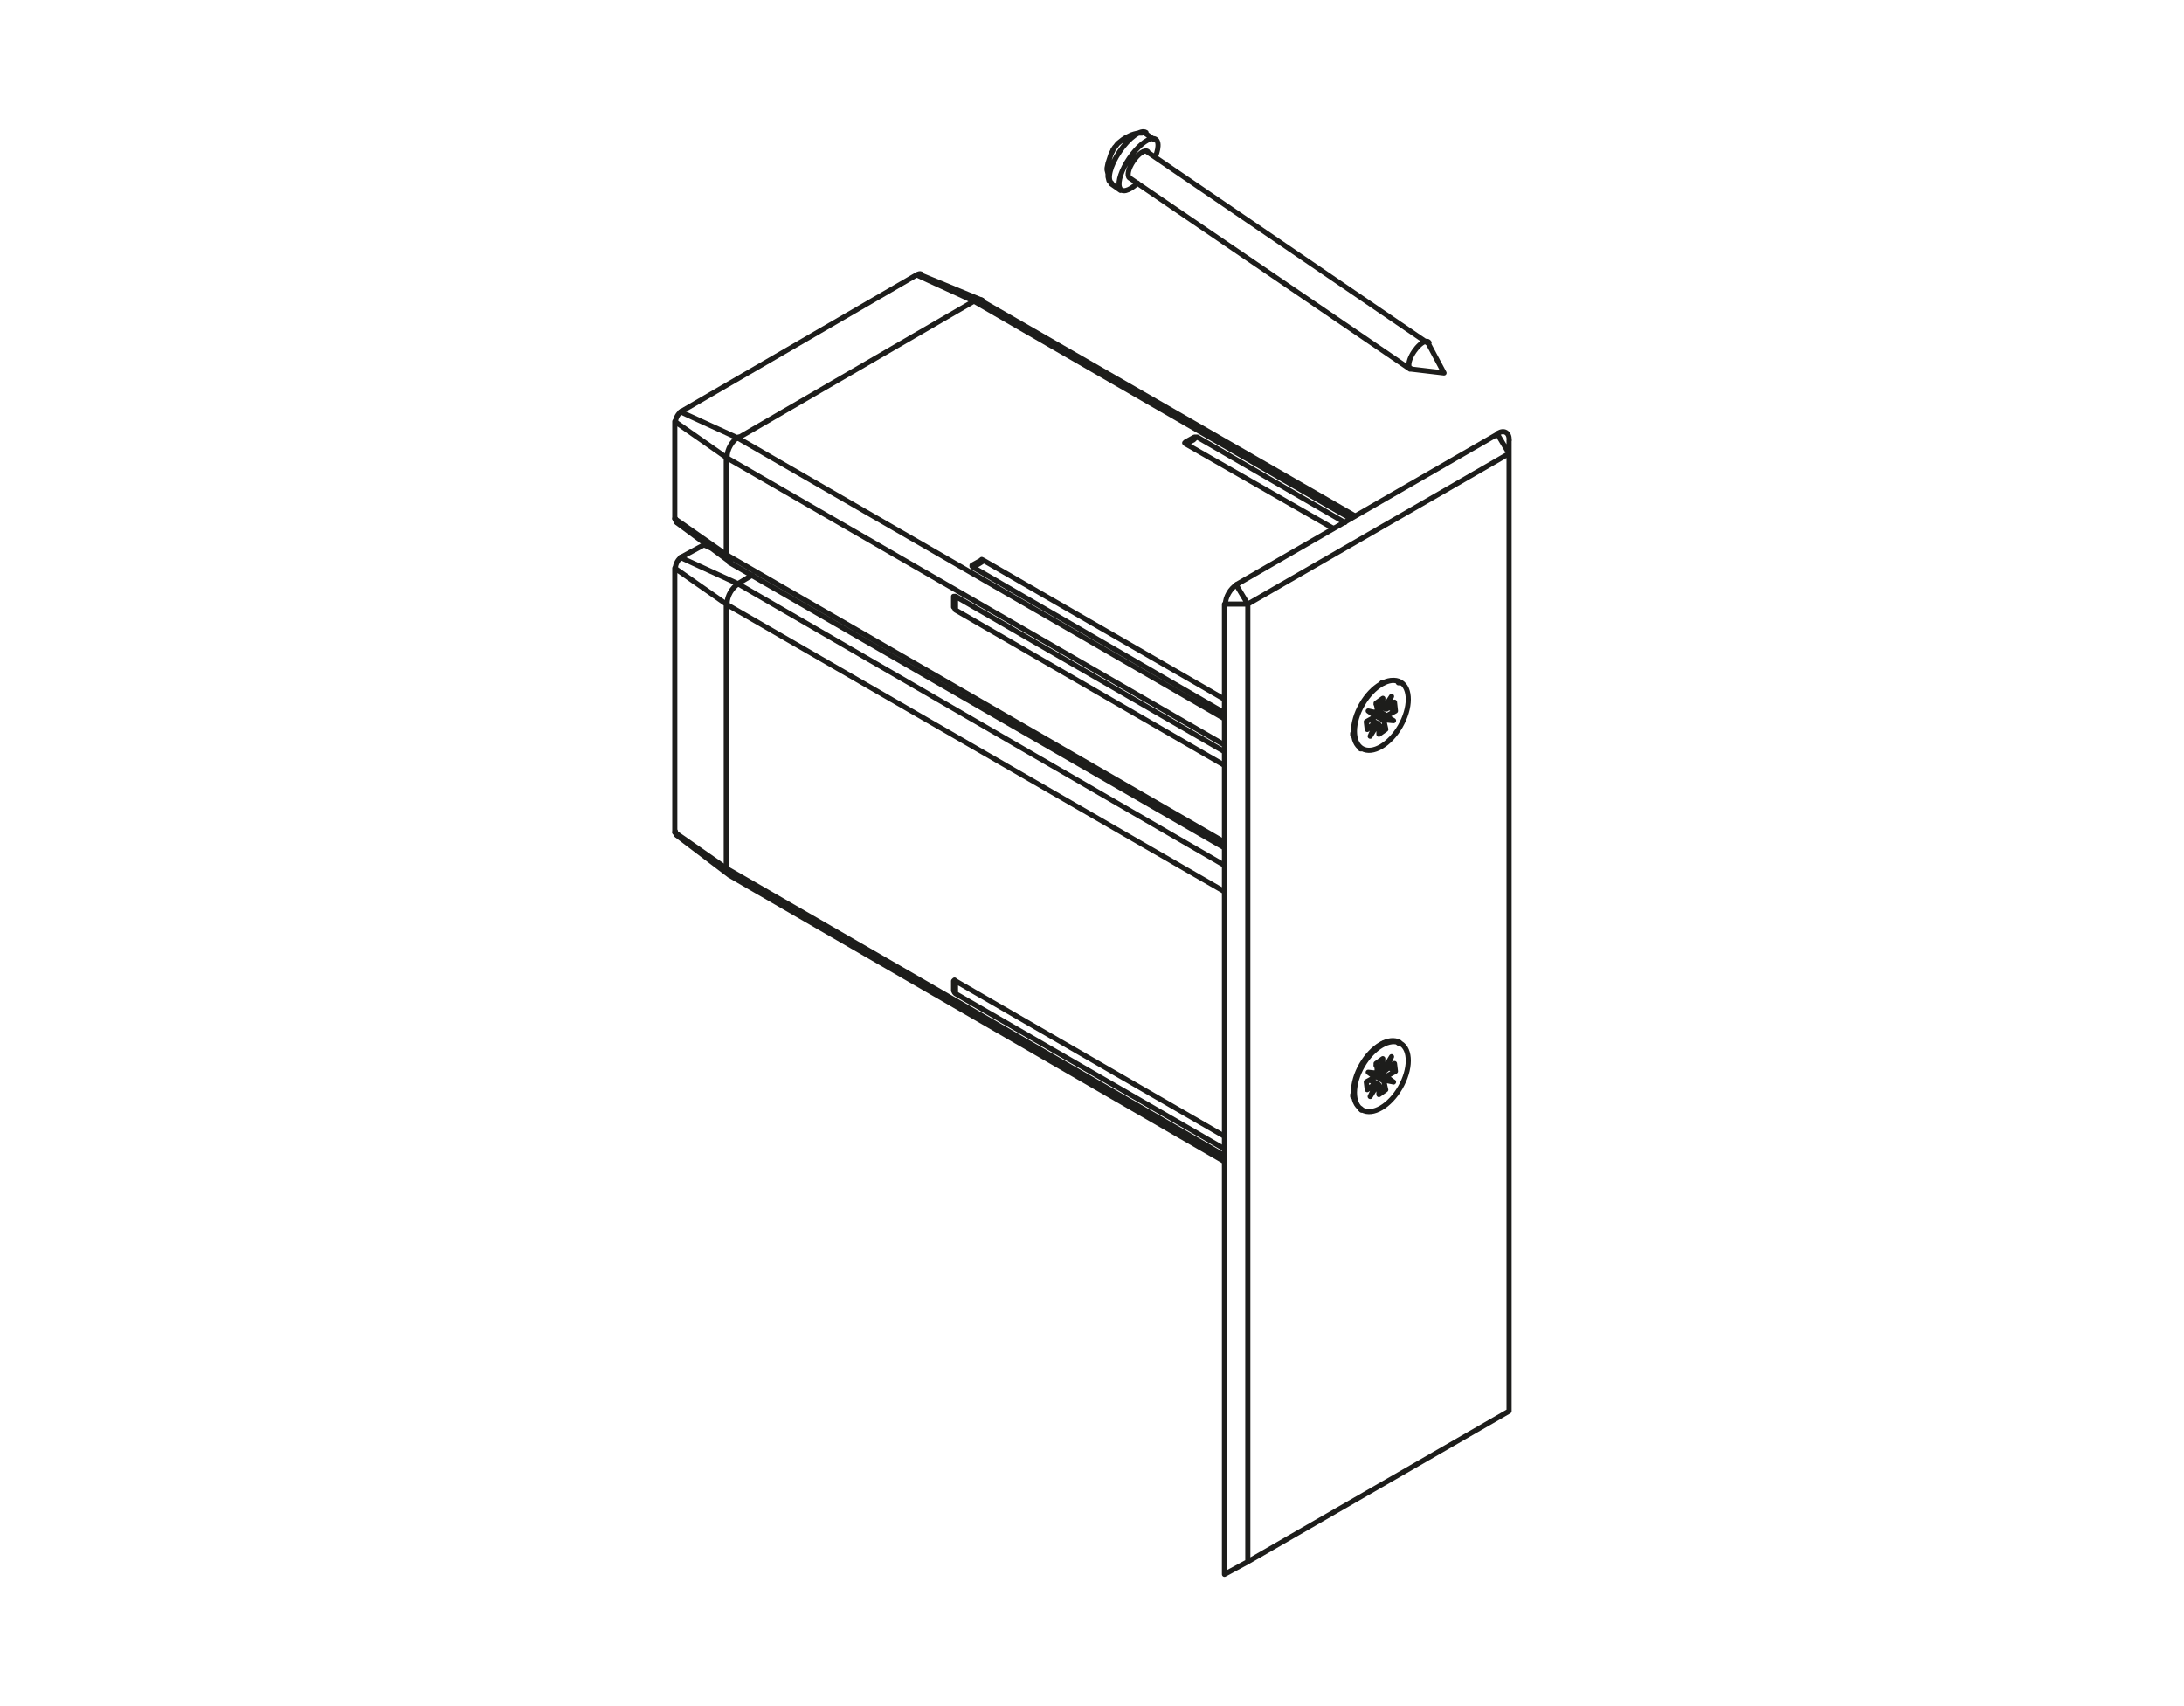 <?xml version="1.0" encoding="UTF-8"?>
<svg xmlns="http://www.w3.org/2000/svg" id="Livello_1" data-name="Livello 1" viewBox="0 0 320 250">
  <defs>
    <style>
      .cls-1 {
        fill: none;
        stroke: #1d1d1b;
        stroke-linecap: round;
        stroke-linejoin: round;
        stroke-width: .75px;
      }
    </style>
  </defs>
  <path class="cls-1" d="M181.12,85.68l1.71,2.85M181.12,85.68l38.28-22.06M221.11,66.46l-1.71-2.85M179.41,230.69V88.52M182.83,88.52h-3.42M182.83,228.84l-3.42,1.85M221.11,64.61v1.85M182.83,228.84V88.52l38.28-22.06v140.32l-38.28,22.06Z"></path>
  <path class="cls-1" d="M221.13,64.44c0-1.06-.74-1.49-1.66-.95M181.2,85.68c-.92.53-1.66,1.82-1.66,2.88"></path>
  <line class="cls-1" x1="106.41" y1="127.23" x2="98.87" y2="121.97"></line>
  <path class="cls-1" d="M106.53,127.12c0,.51.17.9.49,1.07M98.97,121.84c0,.23.06.41.18.51"></path>
  <path class="cls-1" d="M108.12,85.53l-8.4-3.84M106.41,127.23v-38.71M98.87,83.26v38.71M106.41,88.52l-7.54-5.27"></path>
  <path class="cls-1" d="M108.19,85.54c-.92.53-1.66,1.82-1.66,2.88M99.83,81.65c-.45.28-.84.95-.86,1.48"></path>
  <path class="cls-1" d="M108.12,85.53l2.13-1.28M103.14,79.84l-3.42,1.85M104.13,80.27l-1-.43"></path>
  <path class="cls-1" d="M103.25,79.71c.07-.04.14-.08.21-.13"></path>
  <line class="cls-1" x1="106.41" y1="81.26" x2="98.87" y2="76"></line>
  <path class="cls-1" d="M106.53,81.16c0,.51.17.9.49,1.07M98.97,76.02c0,.23.06.41.18.51"></path>
  <path class="cls-1" d="M108.12,64.19l-8.4-3.84M106.41,81.26v-14.23M98.87,61.77v14.23M106.41,67.03l-7.54-5.27"></path>
  <path class="cls-1" d="M108.19,64.05c-.92.53-1.66,1.82-1.66,2.88M99.83,60.3c-.45.28-.84.95-.86,1.48"></path>
  <path class="cls-1" d="M108.12,64.19l34.58-20.06M134.3,40.28l-34.58,20.07M142.7,44.12l-8.4-3.84"></path>
  <path class="cls-1" d="M143.94,44.01c-.31-.18-.73-.14-1.17.12M134.94,40.14c-.14-.06-.33-.02-.53.1"></path>
  <path class="cls-1" d="M203.04,159.68l-1,.71v-1.42l-.14-.14M201.62,158.82h-.14M200.76,158.25l.71.57-1.14.85-.14-1.14,1.28-.71M201.76,157.26l.14-.14-.28-1.28.99-.71v1.42M201.62,155.98l.99.57.14.14M203.04,156.83l.14-.14,1.14-.85.14,1.14M203.47,156.41l.99.57-1.28.71M201.76,156.83l1.42.86h-.14M202.75,158.25v.14M201.04,157.4l1.71,1,.28,1.28-1-.57M202.04,156.26l-.28.28M201.04,157.26v.14M201.19,157.97v.57M204.18,158.54l-1.42-.28-1.71-1,1.28.28M200.76,160.67l1.14-1.85-1.14-.57M201.47,157.83l-1-.71M203.89,154.84l-1.14,1.85-1.14-.57M201.9,157.12l.43.43,1.85,1-1.14-.85M203.04,157.69l-1.28-.71M200.76,160.67l.86-1.85-.86-.57M203.89,154.84l-.85,1.99-.28-.28M200.48,157.12l1.28.14M173.72,65.04l1.14-.57.28-.28.28-.14M142.56,83.11l1-.57.43-.28.14-.14M140,89.38v-1.99M140,145.59v-1.85M140,145.59l-.14-.14-.14-.28v-1.42l.14-.14.14.14M140,89.38l-.14-.28-.14-.14v-1.57h.28M173.72,65.04l-.14-.14.14-.14,1.28-.71h.43M142.56,83.11l-.14-.14v-.14l1.28-.71.14-.14.28.14M140,143.74l39.42,22.77M179.41,168.36l-39.42-22.77M140,87.38l39.42,22.77M179.41,112.15l-39.42-22.77M175.43,64.05l21.63,12.52M195.35,77.42l-21.63-12.38M144.12,82.12l35.29,20.35M179.41,104.46l-36.86-21.35M179.41,170.21l-72.58-41.98M179.41,124.24l-72.58-41.84M198.49,75.57l-54.65-31.45M179.41,169.35l-73-42.12M179.41,130.65l-73-42.12M179.41,126.8l-71.3-41.27M179.41,123.39l-73-42.12M179.41,109.16l-73-42.12M179.41,105.32l-71.3-41.13M197.91,76l-55.22-31.88M134.87,40.28l8.97,3.7M99.15,76.57l7.68,5.69M99.15,122.39l7.68,5.83"></path>
  <path class="cls-1" d="M205.21,152.89c-1.53-.88-4.03.58-5.58,3.27-1.55,2.69-1.57,5.59-.04,6.47,1.53.89,4.03-.58,5.58-3.27,1.55-2.69,1.57-5.59.04-6.47M205.07,152.75c-1.53-.88-4.03.58-5.58,3.27-1.55,2.69-1.57,5.59-.04,6.47"></path>
  <path class="cls-1" d="M203.04,106.88l-1,.71v-1.42l-.14-.14M201.61,105.88h-.14M200.76,105.46l.71.43-1.14,1-.14-1.14,1.28-.71v-.14M201.76,104.46l.14-.14-.28-1.28,1-.71v1.42M201.61,103.18l1,.57h.14M203.04,103.89h.14l1.14-1,.14,1.28M203.46,103.61l1,.57-1.28.71M201.76,104.03l1.42.86h-.14M202.75,105.46v.14M201.05,104.6l1.71.99.29,1.28-1-.57M202.04,103.46l-.28.14M201.05,104.46v.14M201.19,105.17v.43M204.18,105.6l-1.42-.14-1.71-1,1.28.14M200.76,107.88l1.14-1.85-1.14-.57M201.47,104.89l-1-.71M203.89,102.04l-1.14,1.71-1.14-.57M201.9,104.32l.43.28,1.85.99-1.14-.71M203.04,104.89l-1.28-.71M200.76,107.88l.85-1.99-.85-.43M203.89,102.04l-.85,1.85-.29-.14M200.48,104.18l1.28.28M198.2,160.39v.28M202.47,152.99l.28-.14M205.17,152.99l-.28-.14M199.48,162.67l-.14-.14"></path>
  <path class="cls-1" d="M205.21,99.95c-1.53-.88-4.03.58-5.58,3.27-1.55,2.69-1.57,5.58-.04,6.47,1.53.88,4.03-.58,5.58-3.27,1.55-2.69,1.57-5.59.04-6.47M205.07,99.95c-1.53-.88-4.03.58-5.58,3.27-1.55,2.69-1.57,5.58-.04,6.47"></path>
  <path class="cls-1" d="M209.3,50.38l2.28,4.27-4.84-.57M165.47,26.05l41.13,28.04M168.03,22.21l41.13,28.04M162.76,26.9l1.42,1M167.75,19.5l1.42,1M163.05,22.06l-.28.57-.28.85-.14.43-.14.71v.29l.14.57v.43l.14.57M167.32,19.5h-.57l-.57.14-.43.14-.28.14-.57.28-.43.28-.71.57-.43.57M209.39,50.21c-.2-.36-.73-.24-1.35.3-.61.54-1.19,1.39-1.46,2.16-.27.77-.19,1.31.22,1.36M168.14,22.19c-.42-.29-1.36.35-2.08,1.42-.73,1.07-.98,2.17-.56,2.46M169.28,23c.65-1.64.49-2.74-.4-2.69-.89.05-2.29,1.24-3.42,2.9-1.13,1.66-1.72,3.4-1.43,4.24.28.84,1.36.59,2.65-.62M167.92,19.42c-.75-.51-2.48.74-3.87,2.79-1.39,2.05-1.91,4.12-1.16,4.63M163.35,21.55c-.1.13-.19.27-.28.42M198.2,107.45v.28M202.47,100.05h.28M205.17,100.05h-.28M199.48,109.73h-.14"></path>
</svg>
